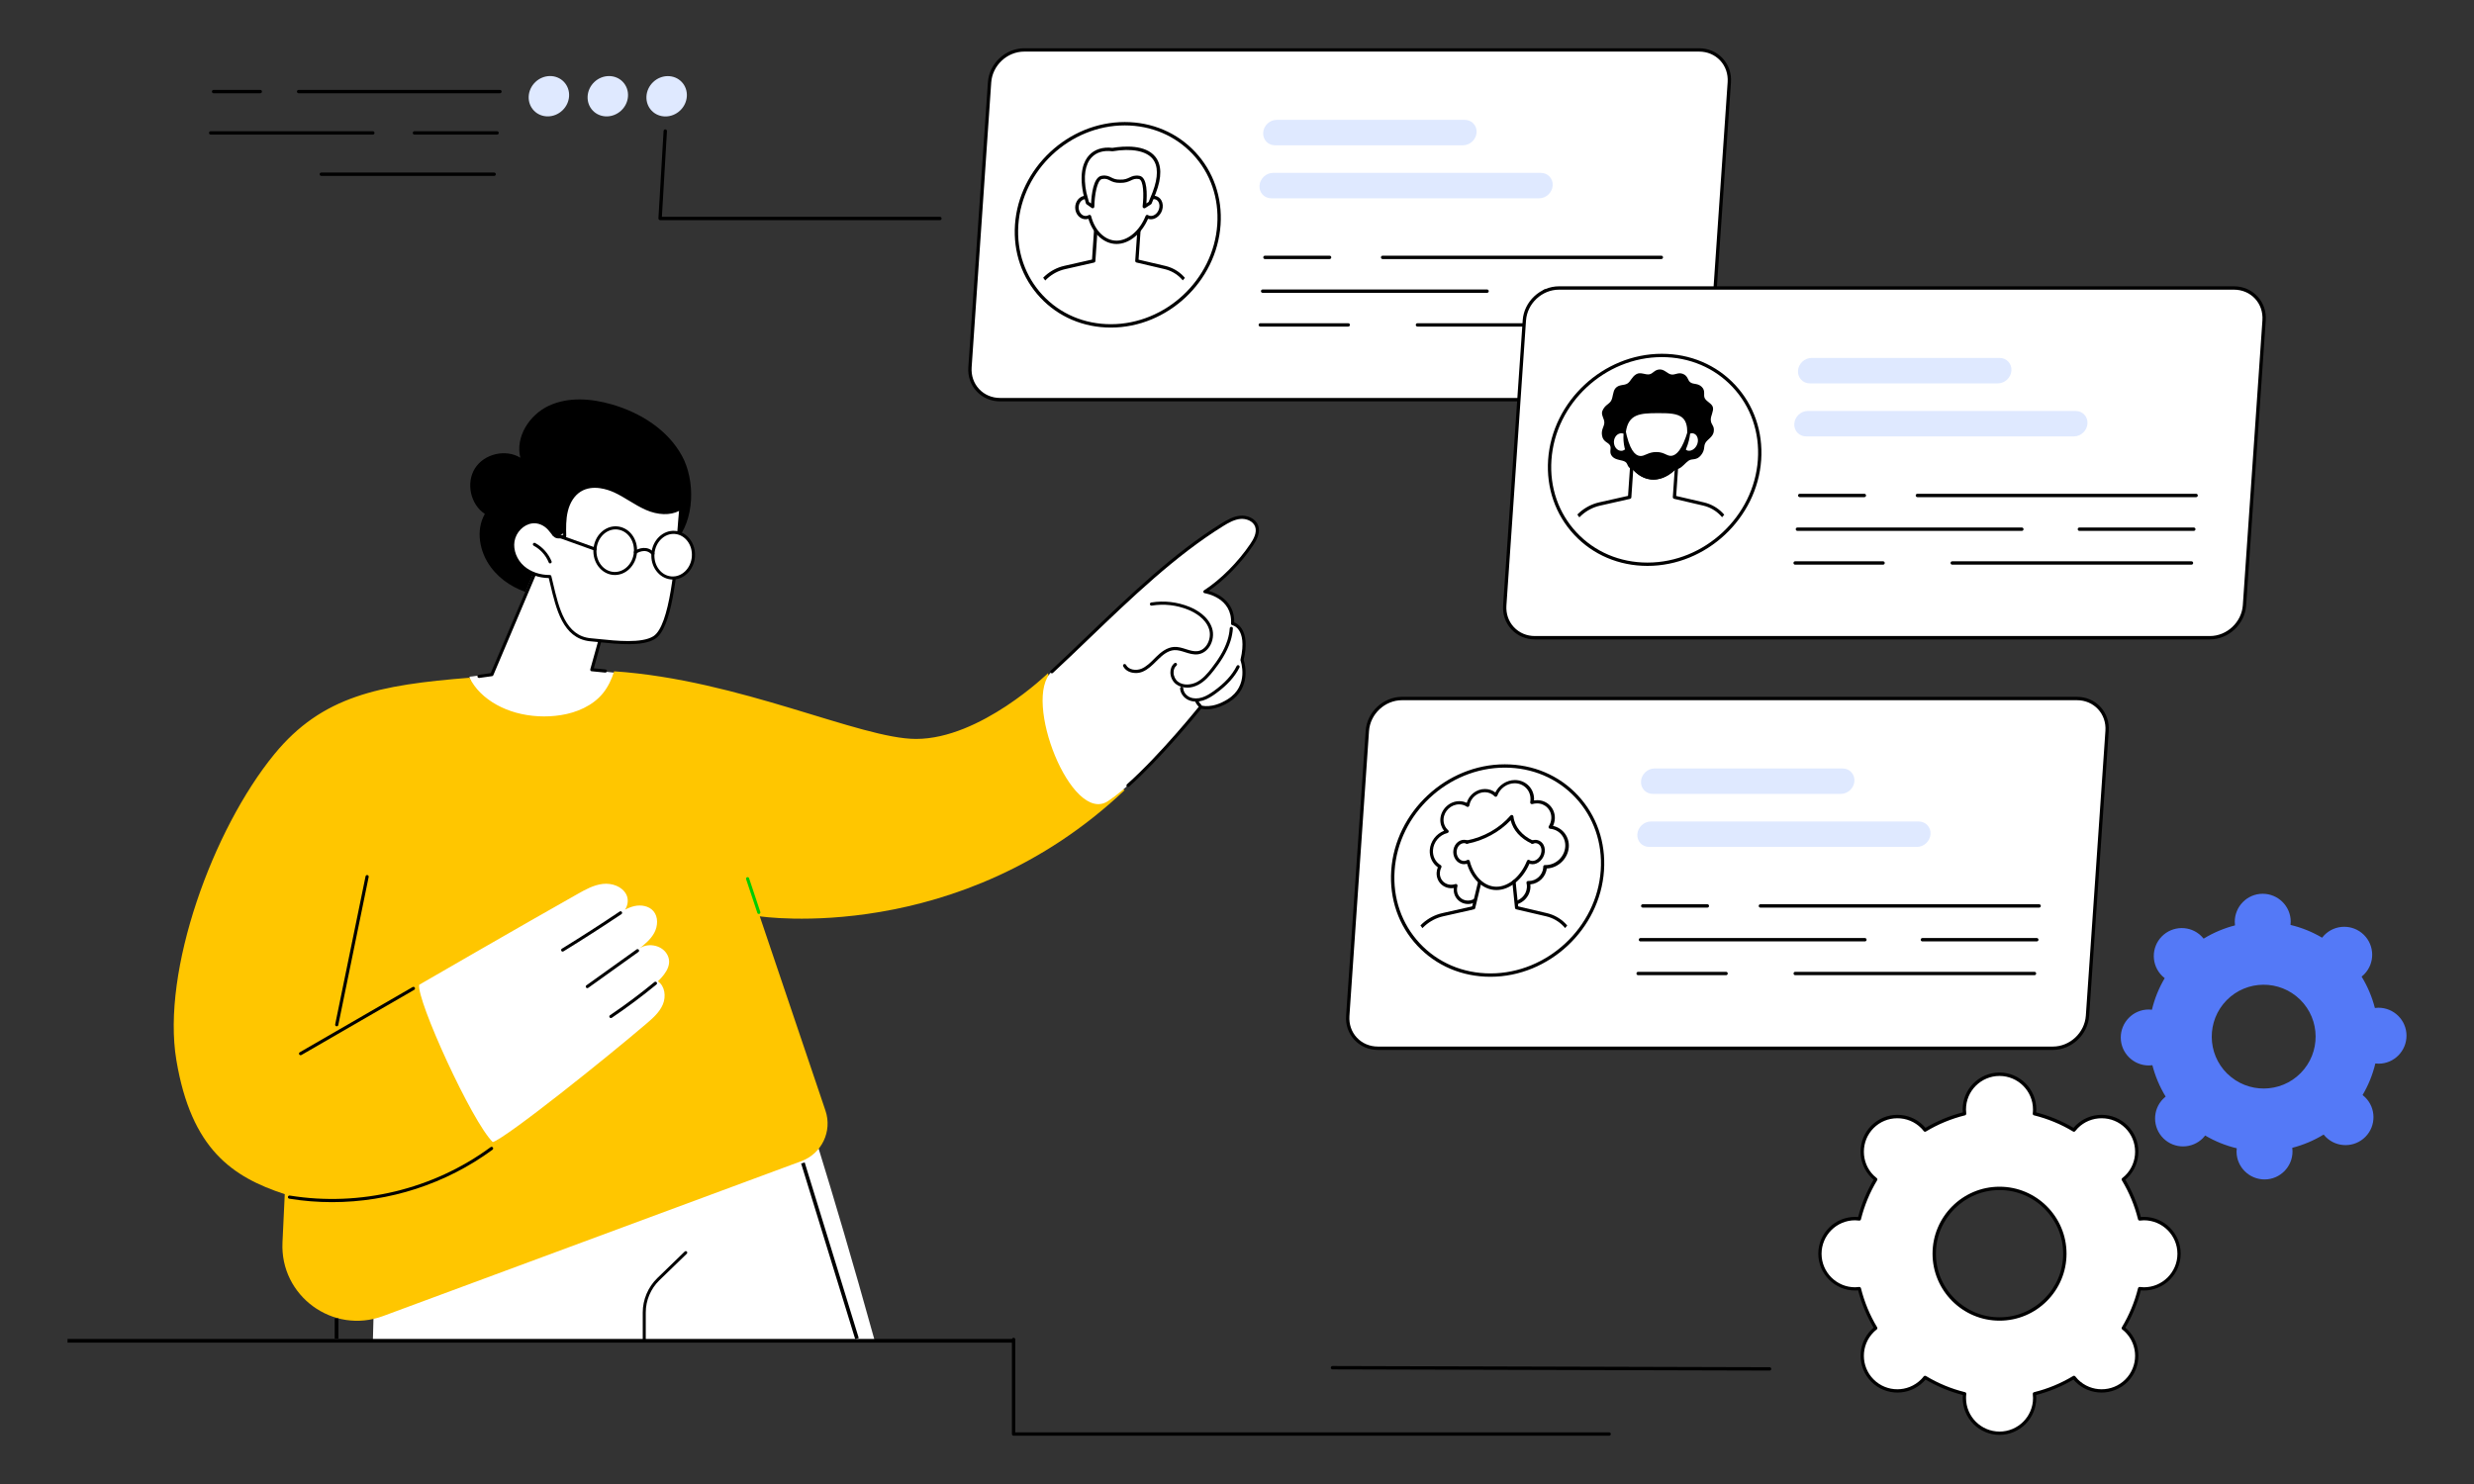<?xml version="1.0" encoding="UTF-8"?> <svg xmlns="http://www.w3.org/2000/svg" xmlns:xlink="http://www.w3.org/1999/xlink" id="Layer_1" data-name="Layer 1" viewBox="0 0 500 300"><rect x="0" y="0" width="500" height="300" fill="#333333" stroke="none"/><defs><style> .cls-1 { clip-path: url(#clippath); } .cls-2, .cls-3 { fill: none; } .cls-2, .cls-4, .cls-5, .cls-6, .cls-7, .cls-8, .cls-9 { stroke-width: 0px; } .cls-10 { clip-path: url(#clippath-1); } .cls-11 { clip-path: url(#clippath-2); } .cls-3 { stroke: #000; stroke-miterlimit: 10; stroke-width: .75px; } .cls-5 { fill: #5479f7; } .cls-6 { fill: #dfe9ff; } .cls-7 { fill: #fff; } .cls-8 { fill: #ffc600; } .cls-9 { fill: #00cd00; } </style><clipPath id="clippath"><ellipse id="SVGID" class="cls-2" cx="225.91" cy="45.45" rx="18.52" ry="17.29" transform="translate(31.87 169.73) rotate(-44.02)"></ellipse></clipPath><clipPath id="clippath-1"><ellipse id="SVGID-2" data-name="SVGID" class="cls-2" cx="334.41" cy="92.96" rx="19.17" ry="17.9" transform="translate(24.39 249.03) rotate(-42.26)"></ellipse></clipPath><clipPath id="clippath-2"><ellipse id="SVGID-3" data-name="SVGID" class="cls-2" cx="302.68" cy="175.98" rx="19.17" ry="17.9" transform="translate(-38.04 256.57) rotate(-43.48)"></ellipse></clipPath></defs><g><g><path class="cls-7" d="m118.82,271.03l-1.94-11.15,44.27-41.2s6.61,19.77,15.63,52.35h-57.96Z"></path><path class="cls-7" d="m148.25,271.03h-72.89c.18-7.09.3-11.15.3-11.15l85.49-41.2-3.42,27.74-9.48,24.61Z"></path><path class="cls-4" d="m130.21,271.34c-.17,0-.31-.14-.31-.31v-5.7c0-2.6,1.07-5.13,2.93-6.94l5.55-5.38c.12-.12.31-.11.43,0,.12.12.11.31,0,.43l-5.55,5.38c-1.75,1.7-2.75,4.06-2.75,6.5v5.7c0,.17-.14.31-.31.31Z"></path></g><g><path class="cls-4" d="m137.83,92.16c-2.88-5.28-8.38-8.72-14.15-10.4-4.17-1.21-8.79-1.57-12.73.25-3.94,1.82-6.84,6.3-5.79,10.52-2.97-1.82-7.31-.8-9.17,2.15-1.86,2.95-.91,7.31,2,9.21-1.9,3.31-1.08,7.68,1.19,10.74,4.02,5.45,11.73,7.1,18.34,5.64,6.57-1.45,14.37-5.73,18.95-10.74,3.99-4.37,4.06-12.43,1.36-17.38Z"></path><path class="cls-7" d="m124.1,135.98l-4.64-.51,4.65-15.98s.56-22.81-14.3-8.39l-10.56,25.15-4.37.55s1.77,10.04,14.24,10.01c10.59-.02,15.17-3.6,14.98-10.83Z"></path><path class="cls-4" d="m96.81,137.05c-.16,0-.29-.12-.32-.28-.02-.17.1-.34.27-.36l2.41-.33,9.88-23.31s.04-.07.07-.1c4.39-4.36,7.97-6.01,10.63-4.91,4.57,1.9,4.64,11.18,4.64,11.58,0,.03,0,.06-.01.09l-4.37,15.67,2.36.23c.18.02.3.17.29.35-.02.17-.17.3-.35.29l-2.74-.27c-.09,0-.18-.06-.23-.14-.05-.08-.07-.17-.04-.27l4.46-15.99c0-.68-.21-9.27-4.25-10.95-2.39-.99-5.72.6-9.89,4.73l-9.92,23.42c-.04.1-.14.18-.25.19l-2.59.36s-.03,0-.04,0Z"></path><g><path class="cls-8" d="m153.56,185.24s40.28,6.13,73.73-25.5c-7.98-4.57-12.89-12.76-15.5-23.64,0,0-13.63,13.28-26.65,13.28-11.3,0-35.72-11.98-61.02-13.67-.5,1.6-1.21,3.14-2.28,4.45-2.05,2.52-5.32,3.91-8.46,4.4-3.01.48-6.18.32-9.12-.5-2.65-.74-5.22-2.08-7.18-4.03-.9-.9-1.63-1.92-2.19-3.02-18.28,1.45-29.79,3.67-39.45,15.46-12.45,15.2-22.82,43.78-19.8,61.83,3.02,18.05,11.32,23.63,21.91,27.11l-.46,9.76c-.51,10.81,10.18,18.64,20.33,14.88l84.55-31.32c4.11-1.52,6.27-6.04,4.86-10.2l-13.28-39.29Z"></path><path class="cls-9" d="m153.36,184.77c-.13,0-.26-.08-.3-.22l-2.27-6.81c-.06-.17.03-.35.2-.4.17-.06.35.03.4.2l2.27,6.81c.06.17-.03.35-.2.4-.03.01-.07.02-.1.02Z"></path></g><g><path class="cls-7" d="m212.57,135.79c11.21-10.24,21.52-21.71,34.43-29.71,1.14-.7,2.34-1.4,3.68-1.51,1.33-.11,2.82.53,3.28,1.78.46,1.27-.26,2.65-1.02,3.77-2.39,3.52-5.87,7.16-9.45,9.47,0,0,5.91.91,5.61,6.47,0,0,3.49.62,1.91,7.35,0,0,1.98,5.27-2.74,8.21-3.39,2.12-5.62,1.28-5.62,1.28,0,0-11.34,14.19-18.72,19.05-7.39,4.86-17.4-20.66-11.36-26.17Z"></path><path class="cls-4" d="m227.98,159.1c-.09,0-.18-.04-.24-.11-.12-.13-.11-.33.03-.45,6.78-6.02,14.56-15.73,14.64-15.83.09-.11.23-.15.36-.1.02,0,2.15.75,5.34-1.25,4.44-2.78,2.62-7.78,2.61-7.83-.02-.06-.03-.12-.01-.18.78-3.33.27-5.05-.29-5.91-.6-.91-1.35-1.05-1.36-1.05-.16-.03-.27-.17-.26-.33.28-5.22-5.11-6.1-5.34-6.14-.13-.02-.24-.12-.26-.25s.03-.26.14-.33c3.34-2.16,6.83-5.66,9.35-9.38.63-.92,1.41-2.29.98-3.49-.41-1.15-1.83-1.67-2.95-1.57-1.25.11-2.39.75-3.53,1.46-9.58,5.94-18.54,14.53-27.2,22.85-2.48,2.38-4.83,4.64-7.19,6.82-.13.12-.33.11-.45-.02-.12-.13-.11-.33.02-.45,2.35-2.18,4.7-4.43,7.18-6.82,8.68-8.34,17.67-16.96,27.3-22.93,1.17-.72,2.42-1.44,3.82-1.56,1.39-.12,3.08.53,3.6,1.99.53,1.47-.35,3.02-1.05,4.06-2.41,3.56-5.71,6.93-8.93,9.15,1.6.46,5.25,2.01,5.15,6.38.36.13.99.46,1.51,1.25.91,1.39,1.05,3.51.4,6.32.24.75,1.62,5.67-2.9,8.5-2.91,1.82-5,1.54-5.68,1.37-1.06,1.32-8.25,10.12-14.58,15.74-.06.05-.14.08-.21.08Z"></path><path class="cls-4" d="m239.91,139.01c-.82,0-1.6-.23-2.21-.69-.69-.51-1.13-1.4-1.16-2.31-.02-.79.26-1.48.81-1.94.13-.11.34-.1.45.04.11.13.1.34-.04.45-.39.33-.6.84-.58,1.44.02.72.37,1.42.9,1.82,1.1.83,2.69.63,3.77.08,1.22-.63,2.18-1.74,3.03-2.85,1.12-1.45,2.5-3.41,3.2-5.66.25-.79.4-1.58.45-2.37.01-.18.16-.31.34-.3.18.01.31.16.3.34-.06.84-.22,1.69-.48,2.52-.74,2.35-2.15,4.37-3.31,5.86-.9,1.16-1.91,2.34-3.25,3.02-.72.37-1.5.56-2.23.56Z"></path><path class="cls-4" d="m229.52,136.05c-1.02,0-2.04-.42-2.52-1.35-.08-.16-.02-.35.14-.43.16-.08.35-.02.43.14.52,1.02,2.03,1.22,3.11.78.99-.41,1.8-1.22,2.58-2,.14-.14.27-.27.41-.41.9-.88,2.13-1.91,3.61-2,.84-.05,1.64.2,2.41.45.81.26,1.58.5,2.35.4.75-.1,1.42-.56,1.88-1.29.59-.93.76-2.14.44-3.14-.7-2.21-2.95-3.42-4.23-3.94-2.33-.95-4.88-1.24-7.36-.83-.17.03-.34-.09-.37-.26s.09-.34.26-.37c2.6-.42,5.27-.12,7.71.87,1.38.56,3.82,1.88,4.6,4.34.37,1.18.18,2.59-.51,3.68-.57.89-1.4,1.45-2.33,1.58-.91.12-1.79-.15-2.63-.42-.75-.24-1.46-.46-2.18-.42-1.28.08-2.38,1.01-3.2,1.82-.14.13-.27.27-.41.4-.83.83-1.68,1.68-2.79,2.14-.43.18-.91.27-1.4.27Z"></path><path class="cls-4" d="m241.7,141.83c-.52,0-1.01-.1-1.45-.29-1.01-.43-1.71-1.39-1.75-2.39,0-.18.13-.32.31-.33.18-.01.32.13.33.31.03.76.58,1.49,1.36,1.83.71.3,1.59.31,2.48.02.87-.28,1.66-.81,2.33-1.28,2.21-1.59,3.72-3.25,4.62-5.06.08-.16.27-.22.43-.14.16.08.22.27.14.43-.95,1.91-2.53,3.64-4.82,5.29-.7.51-1.55,1.06-2.5,1.37-.5.16-1,.24-1.48.24Z"></path><path class="cls-4" d="m242.51,142.97c-.08,0-.16-.03-.23-.09-.31-.31-.57-.69-.75-1.1-.07-.16,0-.35.17-.42.16-.07.35,0,.42.17.15.33.36.65.62.9.12.12.12.33,0,.45-.06.06-.14.09-.23.09Z"></path></g><g><g><path class="cls-7" d="m132.97,198.37c1.83-1.76,2.95-3.68,1.78-5.56-1.17-1.88-4.11-2.32-5.78-.86,1.23-.97,2.5-1.98,3.25-3.36.75-1.38.85-3.24-.18-4.42-.91-1.04-2.47-1.3-3.82-1-.67.15-1.29.41-1.9.73.59-.88.75-2.12.25-3.08-.85-1.64-2.91-2.34-4.75-2.13-1.83.21-3.5,1.13-5.1,2.04-10.75,6.05-32,18.35-32,18.35-.56,3.06,10.64,27.69,14.87,31.8,2.74-.82,23.28-17.28,31.07-23.96,1.31-1.12,2.65-2.3,3.31-3.89.66-1.59.42-3.69-1.01-4.65Z"></path><path class="cls-4" d="m113.72,192.38c-.11,0-.21-.05-.27-.15-.09-.15-.05-.35.1-.44,3.93-2.42,7.87-4.95,11.69-7.52.15-.1.34-.06.44.09.1.15.06.34-.09.44-3.83,2.57-7.78,5.1-11.72,7.53-.05.03-.11.05-.17.05Z"></path><path class="cls-4" d="m118.7,199.76c-.1,0-.2-.05-.26-.13-.1-.14-.07-.34.07-.44l10.15-7.26c.14-.1.34-.07.44.07.1.14.07.34-.07.44l-10.15,7.26c-.06.04-.12.06-.19.06Z"></path><path class="cls-4" d="m123.46,205.81c-.1,0-.2-.05-.26-.14-.1-.15-.06-.34.09-.44,3.08-2.08,6.1-4.34,8.97-6.7.14-.11.34-.09.45.04.11.14.09.34-.04.45-2.89,2.37-5.92,4.64-9.02,6.73-.05.04-.12.05-.18.05Z"></path></g><path class="cls-4" d="m67.1,243.02c-2.89,0-5.78-.23-8.65-.7-.17-.03-.29-.19-.26-.37.03-.17.19-.29.37-.26,14.21,2.31,29-1.26,40.6-9.79.14-.1.34-.07.45.07.1.14.07.34-.07.45-9.39,6.91-20.85,10.6-32.42,10.6Z"></path><path class="cls-4" d="m60.75,213.32c-.11,0-.22-.06-.28-.16-.09-.15-.04-.35.12-.44l22.8-13.18c.15-.09.35-.04.44.12.09.15.04.35-.12.44l-22.8,13.18c-.05.03-.11.04-.16.04Z"></path><path class="cls-4" d="m68.05,207.47s-.04,0-.06,0c-.17-.04-.28-.2-.25-.38l6.14-29.94c.04-.17.2-.28.38-.25.17.04.28.2.25.38l-6.14,29.94c-.03.15-.16.25-.31.25Z"></path></g><g><path class="cls-7" d="m130.64,102.78c-2.23-.98-4.19-2.51-6.4-3.53-2.22-1.01-4.94-1.44-7.02-.15-1.46.9-2.36,2.52-2.76,4.18-.4,1.67-.37,3.4-.33,5.12-2.17.41-1.84-.05-3.12-1.48-.88-.98-2.15-1.58-3.49-1.42-1.94.25-3.54,1.97-3.84,3.91-.31,1.94.56,3.96,2.03,5.25,1.47,1.29,3.47,1.9,5.43,1.88,1.33,5.44,2.41,12.29,8.28,12.79,3.37.28,9.9,1.34,12.78-.45,4.36-2.72,4.87-22.27,5.43-26.19-2.01,1.39-4.76,1.06-7,.09Z"></path><path class="cls-4" d="m111.19,118.04c-.09-.4-.19-.79-.28-1.18-2.09-.04-3.99-.73-5.39-1.96-1.61-1.41-2.45-3.59-2.14-5.54.34-2.12,2.11-3.91,4.11-4.17,1.35-.17,2.75.4,3.76,1.52.28.31.49.59.66.8.54.7.65.84,1.91.62-.04-1.63-.05-3.3.34-4.93.47-1.96,1.5-3.51,2.9-4.37,1.89-1.17,4.56-1.12,7.31.14,1.09.5,2.12,1.12,3.12,1.73,1.05.64,2.14,1.3,3.28,1.79,2.54,1.11,5.04,1.09,6.7-.06.1-.07.23-.07.34,0,.11.07.16.19.14.31-.11.77-.22,2.15-.35,3.9-.77,9.8-1.86,20.43-5.22,22.52-2.53,1.57-7.56,1.05-11.24.66-.63-.07-1.22-.13-1.73-.17-.11,0-.21-.02-.31-.03-5.34-.66-6.7-6.46-7.91-11.58Zm19.33-14.97c-1.17-.51-2.28-1.18-3.35-1.83-.98-.6-2-1.21-3.06-1.7-1.21-.55-4.29-1.68-6.73-.17-1.26.78-2.19,2.19-2.62,3.99-.4,1.64-.36,3.36-.32,5.03,0,.15-.1.28-.25.31-1.81.34-2.09.1-2.78-.81-.17-.22-.36-.47-.63-.77-.87-.97-2.07-1.46-3.22-1.31-1.74.22-3.28,1.79-3.58,3.65-.28,1.74.48,3.7,1.93,4.97,1.32,1.16,3.22,1.82,5.22,1.81.14,0,.27.1.3.24.11.46.23.94.34,1.42,1.18,5.02,2.52,10.7,7.67,11.13.52.04,1.11.11,1.74.17,3.38.35,8.5.89,10.85-.57,3.37-2.1,4.38-15.07,4.93-22.04.11-1.35.19-2.49.28-3.3-1.8.93-4.27.86-6.74-.22Z"></path></g><path class="cls-4" d="m111.15,113.89c.05,0,.1,0,.15-.02.16-.06.24-.24.17-.4-.63-1.56-1.84-2.91-3.32-3.7-.15-.08-.34-.02-.42.13-.08.15-.02.34.13.42,1.36.72,2.47,1.96,3.04,3.39.04.11.14.18.25.19Z"></path><g><path class="cls-4" d="m120.95,114.54c-.75-.99-1.11-2.25-1.01-3.56.21-2.71,2.35-4.76,4.78-4.57,1.18.1,2.25.69,3.01,1.69.75.99,1.11,2.25,1.01,3.56-.21,2.71-2.35,4.76-4.78,4.57-.06,0-.12-.01-.19-.02-1.11-.14-2.1-.73-2.82-1.68Zm3.72-7.51c-2.08-.16-3.93,1.63-4.11,4-.09,1.15.22,2.27.88,3.14.65.86,1.56,1.37,2.56,1.45,2.08.16,3.93-1.63,4.11-4,.09-1.15-.22-2.27-.88-3.14-.62-.81-1.47-1.32-2.41-1.43-.05,0-.1-.01-.16-.02Z"></path><g><ellipse class="cls-7" cx="136.05" cy="112.23" rx="4.62" ry="4.1" transform="translate(13.59 239.14) rotate(-85.54)"></ellipse><path class="cls-4" d="m132.66,115.45c-.75-.99-1.11-2.25-1.01-3.56.21-2.71,2.35-4.76,4.78-4.57,1.18.09,2.25.69,3.01,1.69.75.99,1.11,2.25,1.01,3.56-.21,2.71-2.35,4.76-4.78,4.57-.06,0-.12-.01-.19-.02-1.11-.14-2.1-.73-2.82-1.68Zm3.72-7.51c-2.08-.16-3.93,1.63-4.11,4-.09,1.15.22,2.27.88,3.14.65.86,1.56,1.37,2.56,1.45,2.08.16,3.93-1.63,4.11-4,.09-1.15-.22-2.27-.88-3.14-.62-.81-1.47-1.32-2.41-1.43-.05,0-.1-.01-.16-.02Zm3.75,4.61h0s0,0,0,0Z"></path></g><path class="cls-4" d="m128.39,111.95c.07,0,.15,0,.21-.05.08-.05,1.87-1.24,3.11.22.11.13.31.15.44.03.13-.11.15-.31.03-.44-1.29-1.51-3.14-.88-3.94-.33-.14.1-.18.29-.08.43.05.08.13.12.22.13Z"></path><path class="cls-4" d="m120.22,111.31c.14.02.28-.06.33-.2.06-.16-.03-.34-.19-.4l-8.37-3c-.16-.06-.34.03-.4.19-.06.16.03.34.19.4l8.37,3s.04.01.07.02Z"></path></g><line class="cls-3" x1="162.27" y1="235.1" x2="173.2" y2="270.61"></line><line class="cls-3" x1="68.02" y1="266.52" x2="68.02" y2="270.61"></line></g></g><g><g id="Human_resources" data-name="Human resources"><g><g><g><path class="cls-7" d="m338.54,80.8h-136.41c-3.62,0-6.34-2.93-6.1-6.55l3.96-57.61c.25-3.62,3.38-6.55,7-6.55h136.41c3.62,0,6.34,2.93,6.1,6.55l-3.96,57.61c-.25,3.62-3.38,6.55-7,6.55Z"></path><path class="cls-4" d="m338.54,81.14h-136.41c-1.84,0-3.52-.72-4.74-2.02-1.22-1.31-1.82-3.04-1.69-4.89l3.96-57.61c.26-3.78,3.55-6.86,7.33-6.86h136.41c1.84,0,3.52.72,4.74,2.02,1.22,1.31,1.82,3.04,1.69,4.89l-3.96,57.61c-.26,3.78-3.55,6.86-7.33,6.86ZM206.99,10.43c-3.44,0-6.42,2.8-6.66,6.23l-3.96,57.61c-.11,1.66.42,3.21,1.51,4.38,1.09,1.16,2.59,1.8,4.25,1.8h136.41c3.44,0,6.42-2.8,6.66-6.23l3.96-57.61c.11-1.66-.42-3.21-1.51-4.38-1.09-1.16-2.59-1.8-4.25-1.8h-136.41Z"></path></g><g><g><ellipse class="cls-7" cx="225.91" cy="45.45" rx="21.15" ry="19.74" transform="translate(31.87 169.74) rotate(-44.02)"></ellipse><path class="cls-4" d="m224.5,66.22c-5.54,0-10.61-2.16-14.27-6.08-3.67-3.93-5.48-9.16-5.1-14.72.79-11.44,10.73-20.75,22.18-20.75,5.54,0,10.61,2.16,14.27,6.08,3.67,3.93,5.48,9.16,5.1,14.72-.79,11.44-10.73,20.75-22.18,20.75Zm-19.03-20.77l.34.02c-.37,5.37,1.38,10.42,4.92,14.21,3.53,3.78,8.42,5.86,13.78,5.86,11.09,0,20.74-9.03,21.5-20.12.37-5.37-1.38-10.42-4.92-14.21-3.53-3.78-8.42-5.86-13.78-5.86-11.09,0-20.74,9.03-21.5,20.12l-.34-.02Z"></path></g><g class="cls-1"><g><path class="cls-7" d="m209.15,59.44c.96-2.68,3.27-4.74,6.04-5.36l5.85-1.33.5-7.27h8.73l-.5,7.27,5.67,1.33c2.68.63,4.71,2.68,5.3,5.36l1.4,11.61h-35.98l2.99-11.61Z"></path><path class="cls-4" d="m242.13,71.38h-35.98c-.1,0-.2-.05-.27-.13-.06-.08-.09-.19-.06-.29l3-11.61s0-.02,0-.03c1-2.79,3.4-4.93,6.28-5.58l5.6-1.27.48-7.02c.01-.18.16-.31.34-.31h8.73c.09,0,.18.04.25.11.06.07.1.16.09.25l-.48,6.99,5.39,1.26c2.8.66,4.93,2.81,5.55,5.62l1.4,11.64c.01.1-.02.19-.08.26-.06.07-.16.11-.25.11Zm-35.54-.67h35.16l-1.35-11.23c-.56-2.52-2.49-4.48-5.04-5.08l-5.67-1.33c-.16-.04-.27-.19-.26-.35l.48-6.91h-8.05l-.48,6.96c-.01.15-.12.27-.26.31l-5.85,1.33c-2.65.6-4.86,2.57-5.79,5.13l-2.88,11.17Z"></path></g><g><path class="cls-7" d="m219.04,39.95c.32-.08.64-.05.92.07.53-4,3.44-6.71,6.77-6.71s5.87,2.71,5.85,6.71c.3-.11.62-.14.93-.07.92.23,1.38,1.31,1.03,2.42-.35,1.1-1.38,1.81-2.3,1.58-.15-.04-.28-.1-.41-.18-1.17,2.95-3.57,5.22-6.19,5.22s-4.71-2.26-5.47-5.22c-.13.08-.28.14-.43.18-.95.23-1.88-.47-2.08-1.58-.2-1.1.41-2.18,1.36-2.42Z"></path><path class="cls-4" d="m225.66,49.32c-2.52,0-4.77-2.03-5.69-5.09-.04.01-.09.03-.13.04-.51.12-1.04.03-1.49-.26-.52-.34-.89-.92-1.01-1.58-.23-1.27.5-2.53,1.61-2.8.24-.06.49-.07.73-.03.66-3.86,3.58-6.63,7.05-6.63,1.61,0,3.1.61,4.21,1.73,1.2,1.21,1.89,2.94,1.97,4.89.23-.03.47-.02.69.04.47.12.87.43,1.12.88.31.56.37,1.28.15,1.97-.4,1.27-1.61,2.07-2.7,1.8-.05-.01-.1-.03-.15-.05-1.33,3.06-3.85,5.09-6.36,5.09Zm-5.47-5.89s.09,0,.13.03c.1.04.17.12.2.23.76,2.97,2.83,4.96,5.14,4.96s4.69-2.01,5.87-5c.04-.09.11-.17.21-.2.1-.03.2-.02.29.04.1.06.2.11.31.13.75.19,1.6-.42,1.89-1.35.16-.51.13-1.03-.09-1.43-.16-.29-.4-.48-.7-.55-.23-.06-.48-.04-.73.05-.1.04-.22.02-.31-.04-.09-.06-.14-.17-.14-.28.01-1.96-.62-3.68-1.78-4.85-.99-1-2.28-1.53-3.73-1.53-3.24,0-5.95,2.7-6.44,6.42-.01.1-.07.19-.16.25-.09.05-.2.06-.29.02-.24-.09-.48-.11-.72-.05h0c-.78.19-1.28,1.1-1.11,2.03.09.48.35.9.71,1.14.29.19.63.25.96.17.11-.03.23-.08.34-.14.05-.03.11-.05.17-.05Zm-1.15-3.48h0,0Z"></path></g><g><path class="cls-7" d="m224.81,30.23c5.47-.91,11.68.22,8.44,8.74l-.83,2.04-1.16.75s.7-5.62-1.04-5.91c-1.65-.28-1.83.83-3.82.78-2,.05-2.03-1.05-3.71-.78-1.78.29-1.86,5.91-1.86,5.91l-1.05-.75-.55-2.04c-1.3-6.62,1.69-9.23,5.59-8.74Z"></path><path class="cls-4" d="m231.26,42.11c-.06,0-.12-.02-.18-.05-.11-.07-.17-.2-.16-.33.27-2.2.22-5.37-.76-5.54-.73-.12-1.12.06-1.6.29-.52.24-1.11.51-2.17.49-1.05.02-1.61-.25-2.1-.5-.45-.23-.81-.41-1.55-.28-1.03.17-1.54,3.37-1.57,5.58,0,.13-.07.24-.18.3-.11.06-.25.05-.35-.03l-1.05-.75c-.06-.05-.11-.11-.13-.19l-.55-2.04c-.86-4.37.19-6.6,1.22-7.7,1.1-1.18,2.76-1.7,4.69-1.47,2.4-.39,6.66-.67,8.65,1.77,1.33,1.63,1.37,4.13.11,7.43l-.83,2.05c-.03.06-.07.12-.13.16l-1.16.75c-.06.04-.12.05-.18.05Zm-11.19-1.29l.44.31c.08-1.66.44-5.33,2.12-5.6.96-.16,1.47.1,1.97.35.44.22.9.45,1.8.43.92.03,1.41-.21,1.88-.43.52-.25,1.06-.5,2-.34,1.66.28,1.54,3.88,1.4,5.58l.47-.31.79-1.95c1.16-3.06,1.16-5.33,0-6.76-1.31-1.6-4.25-2.16-8.07-1.52-.03,0-.07,0-.1,0-1.75-.22-3.19.21-4.16,1.25-1.32,1.42-1.69,3.87-1.05,7.09l.51,1.9Z"></path></g></g></g><path class="cls-6" d="m295.68,29.37h-38c-1.42,0-2.49-1.15-2.39-2.57.1-1.42,1.33-2.57,2.74-2.57h38c1.42,0,2.49,1.15,2.39,2.57-.1,1.42-1.33,2.57-2.74,2.57Z"></path><path class="cls-6" d="m311.06,40.09h-54.12c-1.42,0-2.49-1.15-2.39-2.57.1-1.42,1.33-2.57,2.74-2.57h54.12c1.42,0,2.49,1.15,2.39,2.57-.1,1.42-1.33,2.57-2.74,2.57Z"></path><g><path class="cls-4" d="m268.71,52.37h-13.06c-.19,0-.34-.15-.34-.34s.15-.34.34-.34h13.06c.19,0,.34.15.34.34s-.15.34-.34.34Z"></path><path class="cls-4" d="m335.76,52.37h-56.33c-.19,0-.34-.15-.34-.34s.15-.34.34-.34h56.33c.19,0,.34.15.34.34s-.15.34-.34.34Z"></path><path class="cls-4" d="m300.54,59.2h-45.36c-.19,0-.34-.15-.34-.34s.15-.34.34-.34h45.36c.19,0,.34.15.34.34s-.15.34-.34.34Z"></path><path class="cls-4" d="m335.29,59.2h-23.12c-.19,0-.34-.15-.34-.34s.15-.34.34-.34h23.12c.19,0,.34.15.34.34s-.15.34-.34.34Z"></path><path class="cls-4" d="m272.48,66.02h-17.77c-.19,0-.34-.15-.34-.34s.15-.34.34-.34h17.77c.19,0,.34.15.34.34s-.15.34-.34.34Z"></path><path class="cls-4" d="m334.82,66.02h-48.35c-.19,0-.34-.15-.34-.34s.15-.34.34-.34h48.35c.19,0,.34.15.34.34s-.15.34-.34.34Z"></path></g></g><g><g><path class="cls-7" d="m446.62,128.93h-136.41c-3.62,0-6.34-2.93-6.1-6.55l3.96-57.61c.25-3.62,3.38-6.55,7-6.55h136.41c3.62,0,6.34,2.93,6.1,6.55l-3.96,57.61c-.25,3.62-3.38,6.55-7,6.55Z"></path><path class="cls-4" d="m446.62,129.26h-136.41c-1.84,0-3.52-.72-4.74-2.02-1.22-1.31-1.82-3.04-1.69-4.89l3.96-57.61c.26-3.78,3.55-6.86,7.33-6.86h136.41c1.84,0,3.52.72,4.74,2.02,1.22,1.31,1.82,3.04,1.69,4.89l-3.96,57.61c-.26,3.78-3.55,6.86-7.33,6.86Zm-131.55-70.7c-3.44,0-6.42,2.8-6.66,6.23l-3.96,57.61c-.11,1.66.42,3.21,1.51,4.38,1.09,1.16,2.59,1.8,4.25,1.8h136.41c3.44,0,6.42-2.8,6.66-6.23l3.96-57.61c.11-1.66-.42-3.21-1.51-4.38-1.09-1.16-2.59-1.8-4.25-1.8h-136.41Z"></path></g><path class="cls-6" d="m403.77,77.5h-38c-1.42,0-2.49-1.15-2.39-2.57.1-1.42,1.33-2.57,2.74-2.57h38c1.42,0,2.49,1.15,2.39,2.57-.1,1.42-1.33,2.57-2.74,2.57Z"></path><path class="cls-6" d="m419.14,88.22h-54.12c-1.42,0-2.49-1.15-2.39-2.57.1-1.42,1.33-2.57,2.74-2.57h54.12c1.42,0,2.49,1.15,2.39,2.57-.1,1.42-1.33,2.57-2.74,2.57Z"></path><g><path class="cls-4" d="m376.79,100.5h-13.06c-.19,0-.34-.15-.34-.34s.15-.34.34-.34h13.06c.19,0,.34.15.34.34s-.15.34-.34.34Z"></path><path class="cls-4" d="m443.84,100.5h-56.33c-.19,0-.34-.15-.34-.34s.15-.34.34-.34h56.33c.19,0,.34.15.34.34s-.15.34-.34.34Z"></path><path class="cls-4" d="m408.62,107.32h-45.36c-.19,0-.34-.15-.34-.34s.15-.34.34-.34h45.36c.19,0,.34.15.34.34s-.15.34-.34.34Z"></path><path class="cls-4" d="m443.37,107.32h-23.12c-.19,0-.34-.15-.34-.34s.15-.34.34-.34h23.12c.19,0,.34.15.34.34s-.15.34-.34.34Z"></path><path class="cls-4" d="m380.57,114.15h-17.77c-.19,0-.34-.15-.34-.34s.15-.34.34-.34h17.77c.19,0,.34.15.34.34s-.15.34-.34.34Z"></path><path class="cls-4" d="m442.9,114.15h-48.35c-.19,0-.34-.15-.34-.34s.15-.34.34-.34h48.35c.19,0,.34.15.34.34s-.15.34-.34.34Z"></path></g><g><g><ellipse class="cls-7" cx="334.41" cy="92.96" rx="21.89" ry="20.44" transform="translate(24.39 249.03) rotate(-42.26)"></ellipse><path class="cls-4" d="m332.96,114.4c-5.76,0-11.03-2.24-14.82-6.3-3.78-4.05-5.65-9.44-5.26-15.16.81-11.81,11.12-21.42,22.98-21.42,5.76,0,11.03,2.24,14.82,6.3,3.78,4.05,5.65,9.44,5.26,15.16-.81,11.81-11.12,21.42-22.98,21.42Zm2.9-42.21c-11.51,0-21.52,9.33-22.31,20.79-.38,5.54,1.42,10.74,5.08,14.66,3.67,3.93,8.75,6.09,14.33,6.09,11.51,0,21.52-9.33,22.31-20.79.38-5.54-1.42-10.74-5.08-14.66-3.67-3.93-8.75-6.09-14.33-6.09Z"></path></g><g class="cls-10"><path class="cls-4" d="m346.36,87.23c-.17,1.13-1.26,1.56-1.69,2.3-.43.74,0,1.4-.92,2.52-.9,1.1-1.76.59-2.47,1.07-.69.46-1.24,1.31-2.02,1.63-.75.31-1.62.05-2.42.21-.77.15-1.58.75-2.38.75-.77,0-1.44-.76-2.22-.91-.78-.15-1.43.5-2.13.23-1.4-.54-1-1.23-1.61-1.65-.64-.44-1.91-.31-2.62-1.06-.82-.86-.12-1.6-.49-2.27-.38-.69-1.37-.66-1.61-1.98-.23-1.24.45-1.81.46-2.64.01-.81-.73-1.58-.39-2.38.53-1.23,1.32-1.29,1.75-2.02.43-.74.32-1.84.86-2.51.72-.88,1.75-.53,2.46-1,.69-.46.85-1.33,1.79-1.88.85-.5,1.84.19,2.64.03.77-.15,1.06-1,2.16-.98.93.02,1.47.86,2.24,1.01.78.15,1.4-.49,2.36-.12,1.08.42.93,1.31,1.54,1.73.64.44,1.47.13,2.26.88.86.82.27,1.67.64,2.34.38.69,1.43,1.04,1.63,1.8.2.78-.47,1.74-.43,2.56.05,1.06.79,1.14.6,2.36Z"></path><path class="cls-4" d="m351.25,119.74h-37.32c-.1,0-.2-.05-.27-.13-.06-.08-.09-.19-.06-.29l3.1-11.99c1.04-2.91,3.53-5.11,6.51-5.78l5.82-1.31.5-7.26c.01-.18.16-.31.34-.31h9.05c.09,0,.18.04.25.11.06.07.1.16.09.25l-.5,7.23,5.6,1.3c2.9.68,5.11,2.9,5.75,5.8,0,.01,0,.02,0,.03l1.45,11.99c.01.1-.02.19-.08.26-.06.07-.16.11-.25.11Zm-36.88-.67h36.5l-1.41-11.59c-.59-2.63-2.6-4.65-5.24-5.27l-5.88-1.37c-.16-.04-.27-.19-.26-.35l.49-7.15h-8.38l-.49,7.2c-.01.15-.12.27-.26.31l-6.07,1.37c-2.76.62-5.06,2.66-6.02,5.32l-2.98,11.54Z"></path><g><path class="cls-7" d="m342.31,87.28c-.32-.08-.65-.05-.97.07.02-4.13-2.8-4.18-6.26-4.18s-6.29.05-6.83,4.18c-.3-.12-.63-.15-.96-.07-.99.24-1.62,1.36-1.41,2.5.21,1.14,1.17,1.87,2.16,1.63.16-.04.31-.1.45-.18.79,3.05,2.96,5.39,5.68,5.39s5.21-2.34,6.42-5.39c.13.08.27.14.42.18.95.24,2.02-.49,2.38-1.63.36-1.14-.12-2.26-1.07-2.5Z"></path><path class="cls-4" d="m334.16,96.95c-2.61,0-4.94-2.1-5.9-5.26-.05.02-.1.03-.15.04-.53.13-1.07.03-1.53-.27-.54-.35-.91-.94-1.04-1.63-.24-1.31.51-2.6,1.67-2.88.25-.06.51-.07.76-.03.72-4.09,3.83-4.09,7.11-4.09,2.22,0,4.31,0,5.54,1.24.65.65.99,1.59,1.05,2.85.25-.03.49-.02.72.04.49.12.9.45,1.16.91.32.58.37,1.31.15,2.02-.42,1.3-1.66,2.13-2.79,1.85-.06-.01-.11-.03-.16-.05-1.37,3.16-3.98,5.26-6.59,5.26Zm-5.68-6.06s.09,0,.13.03c.1.04.17.12.2.23.79,3.07,2.94,5.13,5.35,5.13s4.88-2.08,6.1-5.17c.04-.09.11-.17.21-.2.1-.03.2-.02.28.04.1.07.21.11.32.14.78.2,1.67-.43,1.98-1.4.17-.53.13-1.07-.1-1.49-.17-.3-.42-.5-.73-.58-.24-.06-.51-.04-.77.06-.1.04-.22.02-.31-.04-.09-.06-.14-.17-.14-.28,0-1.3-.27-2.21-.86-2.8-1.03-1.04-2.99-1.04-5.06-1.04-3.71,0-6.01.19-6.5,3.89-.01.1-.07.19-.16.25-.09.05-.2.06-.29.02-.25-.1-.5-.12-.76-.05-.81.2-1.34,1.14-1.16,2.11.09.5.36.93.74,1.18.31.2.66.26,1.01.18.12-.03.24-.08.36-.15.05-.03.11-.05.17-.05Z"></path></g><path class="cls-4" d="m334.16,96.95c-2.72,0-5.13-2.27-6-5.64-.05-.18.06-.36.24-.41.18-.05.36.06.41.24.79,3.07,2.94,5.13,5.35,5.13s4.88-2.08,6.1-5.17c.07-.17.26-.26.44-.19.17.07.26.26.19.44-1.33,3.35-4.03,5.6-6.73,5.6Z"></path><path class="cls-4" d="m328.19,87.02c.08-.15.16-.31.25-.46.83,4.43,2.01,5.49,2.96,5.61,1.01.13,1.65-.81,3.38-.79,1.68.01,2.14.92,3.13.75.9-.16,2.08-1.18,3.22-5.08.17-.1.34-.21.51-.31-.03,1.07-.25,3.4-1.83,5.76-.68,1.02-2.74,4.09-5.65,4.12-3.29.03-5.01-3.87-5.3-4.51-.94-2.1-.8-4.1-.66-5.08Z"></path></g></g></g><g><g><path class="cls-7" d="m414.89,211.92h-136.41c-3.62,0-6.34-2.93-6.1-6.55l3.96-57.61c.25-3.62,3.38-6.55,7-6.55h136.41c3.62,0,6.34,2.93,6.1,6.55l-3.96,57.61c-.25,3.62-3.38,6.55-7,6.55Z"></path><path class="cls-4" d="m414.89,212.25h-136.41c-1.84,0-3.52-.72-4.74-2.02-1.22-1.31-1.82-3.04-1.69-4.89l3.96-57.61c.26-3.78,3.55-6.86,7.33-6.86h136.41c1.84,0,3.52.72,4.74,2.02,1.22,1.31,1.82,3.04,1.69,4.89l-3.96,57.61c-.26,3.78-3.55,6.86-7.33,6.86Zm-131.55-70.7c-3.44,0-6.42,2.8-6.66,6.23l-3.96,57.61c-.11,1.66.42,3.21,1.51,4.38,1.09,1.16,2.59,1.8,4.25,1.8h136.41c3.44,0,6.42-2.8,6.66-6.23l3.96-57.61c.11-1.66-.42-3.21-1.51-4.38-1.09-1.16-2.59-1.8-4.25-1.8h-136.41Z"></path></g><path class="cls-6" d="m372.04,160.49h-38c-1.42,0-2.49-1.15-2.39-2.57.1-1.42,1.33-2.57,2.74-2.57h38c1.42,0,2.49,1.15,2.39,2.57-.1,1.42-1.33,2.57-2.74,2.57Z"></path><path class="cls-6" d="m387.42,171.21h-54.12c-1.42,0-2.49-1.15-2.39-2.57.1-1.42,1.33-2.57,2.74-2.57h54.12c1.42,0,2.49,1.15,2.39,2.57-.1,1.42-1.33,2.57-2.74,2.57Z"></path><g><path class="cls-4" d="m345.06,183.48h-13.06c-.19,0-.34-.15-.34-.34s.15-.34.34-.34h13.06c.19,0,.34.15.34.34s-.15.34-.34.34Z"></path><path class="cls-4" d="m412.11,183.48h-56.33c-.19,0-.34-.15-.34-.34s.15-.34.34-.34h56.33c.19,0,.34.15.34.34s-.15.34-.34.34Z"></path><path class="cls-4" d="m376.9,190.31h-45.36c-.19,0-.34-.15-.34-.34s.15-.34.34-.34h45.36c.19,0,.34.15.34.34s-.15.34-.34.34Z"></path><path class="cls-4" d="m411.64,190.31h-23.12c-.19,0-.34-.15-.34-.34s.15-.34.34-.34h23.12c.19,0,.34.15.34.34s-.15.34-.34.34Z"></path><path class="cls-4" d="m348.84,197.14h-17.77c-.19,0-.34-.15-.34-.34s.15-.34.34-.34h17.77c.19,0,.34.15.34.34s-.15.34-.34.34Z"></path><path class="cls-4" d="m411.17,197.14h-48.35c-.19,0-.34-.15-.34-.34s.15-.34.34-.34h48.35c.19,0,.34.15.34.34s-.15.34-.34.34Z"></path></g><g><g><ellipse class="cls-7" cx="302.68" cy="175.98" rx="21.89" ry="20.44" transform="translate(-38.04 256.57) rotate(-43.48)"></ellipse><path class="cls-4" d="m301.22,197.46c-5.74,0-10.99-2.23-14.78-6.29-3.79-4.06-5.66-9.46-5.27-15.21.81-11.83,11.11-21.45,22.95-21.45,5.74,0,10.99,2.23,14.78,6.29,3.79,4.06,5.66,9.46,5.27,15.21-.81,11.83-11.11,21.45-22.95,21.45Zm2.91-42.28c-11.5,0-21.49,9.34-22.28,20.82-.38,5.56,1.43,10.78,5.09,14.7,3.66,3.92,8.73,6.08,14.29,6.08,11.5,0,21.49-9.34,22.28-20.82.38-5.56-1.43-10.78-5.09-14.7-3.66-3.92-8.73-6.08-14.29-6.08Zm19.71,20.8h0,0Z"></path></g><g class="cls-11"><g><g><path class="cls-7" d="m313.3,167.22c.31-.5.51-1.07.55-1.67.13-1.91-1.31-3.45-3.22-3.45-.36,0-.7.05-1.03.15.03-.15.05-.3.06-.45.14-2.09-1.43-3.78-3.53-3.78-1.73,0-3.26,1.16-3.82,2.73-.55-.57-1.33-.93-2.22-.93-1.71,0-3.2,1.31-3.46,2.98-.49-.33-1.08-.52-1.73-.52-1.8,0-3.37,1.46-3.49,3.26-.07,1.02.34,1.94,1.04,2.54-1.71.43-3.05,1.94-3.18,3.75-.1,1.44.6,2.7,1.73,3.36-.19.36-.31.75-.34,1.17-.11,1.57,1.08,2.84,2.64,2.84.32,0,.64-.06.93-.16-.06.2-.1.4-.11.61-.1,1.51,1.04,2.74,2.56,2.74s2.83-1.23,2.93-2.74c.1-1.51,3.07-1.97,2.95-.22-.12,1.75,1.2,3.17,2.95,3.17s3.27-1.42,3.39-3.17c.02-.35-.01-.69-.1-1,.05,0,.11,0,.16,0,1.67,0,3.12-1.35,3.24-3.02,0-.07,0-.13,0-.2.05,0,.1,0,.15,0,2.22,0,4.15-1.8,4.3-4.02.14-2.09-1.34-3.81-3.38-4Z"></path><path class="cls-4" d="m305.53,182.94c-.94,0-1.8-.37-2.42-1.03-.62-.67-.93-1.55-.87-2.49.04-.59-.38-.74-.73-.76-.7-.05-1.5.38-1.54,1.03-.12,1.68-1.58,3.06-3.27,3.06-.83,0-1.58-.32-2.13-.91-.55-.59-.82-1.37-.76-2.19,0-.04,0-.09.01-.13-1.02.16-2.02-.18-2.69-.9-.56-.6-.84-1.41-.78-2.26.02-.35.11-.7.24-1.03-1.11-.78-1.73-2.1-1.63-3.51.12-1.73,1.28-3.25,2.89-3.88-.54-.66-.81-1.51-.75-2.4.14-1.97,1.85-3.58,3.83-3.58.53,0,1.04.12,1.5.34.47-1.62,1.97-2.8,3.69-2.8.78,0,1.5.25,2.09.7.73-1.5,2.3-2.51,3.95-2.51,1.1,0,2.12.43,2.85,1.21.73.78,1.09,1.81,1.02,2.91.21-.03.42-.05.64-.05,1.02,0,1.95.4,2.62,1.12.67.72,1.01,1.68.94,2.69-.03.48-.16.95-.36,1.39,1.96.42,3.33,2.21,3.19,4.28-.16,2.33-2.14,4.24-4.46,4.33-.18,1.7-1.62,3.08-3.32,3.21.03.23.04.46.02.69-.13,1.92-1.8,3.48-3.72,3.48Zm-4.12-4.97s.1,0,.15,0c.88.06,1.42.64,1.36,1.48-.05.75.19,1.46.69,1.99.49.53,1.18.82,1.93.82,1.57,0,2.94-1.28,3.05-2.85.02-.3,0-.6-.08-.89-.03-.1,0-.22.06-.3.07-.08.17-.13.28-.12h.05s.06,0,.09,0c1.5,0,2.8-1.22,2.9-2.71,0-.04,0-.09,0-.13v-.05c0-.09.04-.18.1-.24.07-.06.15-.1.25-.09h.07s.05,0,.07,0c2.04,0,3.82-1.66,3.96-3.7.13-1.9-1.19-3.47-3.07-3.64-.12-.01-.22-.08-.27-.19-.05-.11-.05-.23.02-.33.29-.46.46-.99.5-1.52.06-.83-.21-1.6-.76-2.19-.54-.58-1.3-.9-2.13-.9-.31,0-.63.05-.94.14-.11.03-.24,0-.32-.07-.09-.08-.13-.2-.11-.31.03-.15.05-.28.05-.41.06-.92-.23-1.78-.84-2.42-.6-.64-1.44-1-2.35-1-1.54,0-2.98,1.03-3.51,2.51-.04.11-.13.19-.25.22-.11.03-.23-.01-.31-.1-.51-.53-1.21-.82-1.97-.82-1.52,0-2.89,1.18-3.12,2.69-.02.11-.09.21-.2.26-.11.05-.23.04-.32-.03-.45-.3-.98-.46-1.54-.46-1.63,0-3.04,1.32-3.15,2.95-.06.88.28,1.7.92,2.26.1.08.14.21.11.33-.03.12-.12.22-.25.25-1.61.4-2.81,1.82-2.92,3.45-.09,1.26.51,2.43,1.56,3.05.15.09.21.29.13.45-.17.33-.27.68-.3,1.04-.05.66.17,1.29.6,1.75.62.66,1.6.9,2.53.58.12-.04.25-.01.34.08.09.09.13.22.09.34-.05.18-.09.36-.1.54-.04.64.16,1.24.58,1.69.42.45,1,.69,1.64.69,1.34,0,2.5-1.09,2.6-2.43.07-1.01,1.14-1.66,2.12-1.66Z"></path></g><g><path class="cls-7" d="m312.55,184.91l-10.32-2.41-10.65,2.41c-2.86.65-5.26,2.77-6.25,5.55l-3.1,12h37.26l-1.45-12c-.61-2.78-2.71-4.9-5.49-5.55Z"></path><path class="cls-4" d="m319.49,202.8h-37.26c-.1,0-.2-.05-.27-.13-.06-.08-.09-.19-.06-.29l3.1-12c1.04-2.91,3.53-5.12,6.5-5.79l10.65-2.41s.1-.01.15,0l10.32,2.41c2.9.68,5.1,2.9,5.74,5.8l1.46,12.04c.01.1-.02.19-.08.26-.06.07-.16.11-.25.11Zm-36.83-.67h36.45l-1.4-11.63c-.58-2.61-2.59-4.64-5.23-5.26l-10.24-2.39-10.58,2.39c-2.75.62-5.05,2.67-6.01,5.33l-2.98,11.55Z"></path></g><polygon class="cls-7" points="297.65 184.15 299.61 176.02 305.74 176.02 306.57 184.06 297.65 184.15"></polygon><path class="cls-7" d="m310.65,170.16c-.32-.08-.66-.05-.98.07.02-4.18-2.63-7.01-6.12-7.01s-6.53,2.83-7.08,7.01c-.3-.12-.63-.15-.97-.07-.99.24-1.63,1.37-1.43,2.52.21,1.15,1.18,1.89,2.18,1.65.16-.04.31-.1.45-.19.8,3.09,2.98,5.45,5.72,5.45s5.25-2.36,6.47-5.45c.13.08.27.15.42.19.96.24,2.04-.49,2.4-1.65.37-1.15-.12-2.28-1.08-2.52Z"></path><g><path class="cls-7" d="m296.47,170.23c-.3-.12-.63-.15-.97-.07-.99.24-1.63,1.37-1.43,2.52.21,1.15,1.18,1.89,2.18,1.65.16-.04.31-.1.45-.19.8,3.09,2.98,5.45,5.72,5.45s5.25-2.36,6.47-5.45c.13.08.27.15.42.19.96.24,2.04-.49,2.4-1.65.37-1.15-.12-2.28-1.08-2.52-.32-.08-.66-.05-.98.07h-13.2Z"></path><path class="cls-4" d="m302.43,179.93c-2.63,0-4.98-2.12-5.94-5.32-.05.02-.1.03-.15.04-.53.13-1.07.03-1.54-.27-.54-.35-.92-.95-1.05-1.64-.24-1.32.51-2.63,1.68-2.91.39-.09.79-.07,1.17.08.17.07.26.26.19.44-.07.17-.26.26-.44.19-.25-.1-.51-.12-.76-.05-.82.2-1.35,1.16-1.17,2.14.09.51.37.95.75,1.2.31.2.67.27,1.01.18.12-.03.24-.08.36-.15.09-.05.2-.06.3-.02.1.04.17.12.2.23.8,3.11,2.97,5.19,5.4,5.19s4.92-2.1,6.16-5.23c.04-.09.11-.17.21-.2.1-.03.2-.02.29.04.1.07.21.11.33.14.79.2,1.69-.44,2-1.42.17-.54.14-1.09-.1-1.51-.17-.31-.43-.51-.74-.59-.24-.06-.51-.04-.78.06-.17.06-.37-.02-.43-.2-.07-.17.02-.37.2-.43.39-.15.8-.17,1.18-.08.49.12.91.45,1.17.91.32.58.38,1.32.15,2.04-.42,1.32-1.68,2.16-2.81,1.87-.06-.01-.11-.03-.17-.05-1.38,3.2-4.02,5.32-6.65,5.32Z"></path></g><g><path class="cls-7" d="m296.47,170.23c3.34-.62,6.8-2.51,9.05-5.15.24,2.35,2.03,4.19,4.15,5.15h-13.2Z"></path><path class="cls-4" d="m309.67,170.56s-.09,0-.14-.03c-2.22-1.01-3.76-2.74-4.22-4.71-2.24,2.37-5.47,4.13-8.77,4.74-.18.03-.36-.09-.39-.27-.03-.18.09-.36.27-.39,3.4-.63,6.71-2.51,8.85-5.04.09-.1.23-.14.36-.1.13.04.22.15.24.29.21,2.02,1.69,3.85,3.95,4.88.17.08.24.28.17.45-.06.12-.18.2-.31.2Z"></path></g><path class="cls-4" d="m306.52,183.84c-.17,0-.32-.13-.34-.3l-.54-5.26c-.02-.19.12-.35.3-.37.18-.02.35.12.37.3l.54,5.26c.02.19-.12.35-.3.37-.01,0-.02,0-.03,0Z"></path><path class="cls-4" d="m297.81,183.84s-.05,0-.08,0c-.18-.04-.29-.23-.25-.41l1.25-5.21c.04-.18.23-.29.41-.25.18.04.29.23.25.41l-1.25,5.21c-.04.15-.18.26-.33.26Z"></path></g></g></g></g></g><g><g><path class="cls-7" d="m433.3,246.34c-.29,0-.58.02-.86.06-.71-2.85-1.83-5.54-3.31-7.99.22-.18.44-.36.65-.57,2.78-2.78,2.78-7.28,0-10.05s-7.28-2.78-10.05,0c-.21.21-.39.43-.57.65-2.45-1.48-5.14-2.6-7.99-3.31.03-.28.06-.57.06-.86,0-3.93-3.18-7.11-7.11-7.11s-7.11,3.18-7.11,7.11c0,.29.02.58.06.86-2.85.71-5.54,1.83-7.99,3.31-.18-.22-.36-.44-.57-.65-2.78-2.78-7.28-2.78-10.05,0-2.78,2.78-2.78,7.28,0,10.05.21.21.43.39.65.57-1.48,2.45-2.6,5.14-3.31,7.99-.28-.03-.57-.06-.86-.06-3.93,0-7.11,3.18-7.11,7.11s3.18,7.11,7.11,7.11c.29,0,.58-.02.86-.06.71,2.85,1.83,5.54,3.31,7.99-.22.18-.44.36-.65.57-2.78,2.78-2.78,7.28,0,10.05,2.78,2.78,7.28,2.78,10.05,0,.21-.21.39-.43.57-.65,2.45,1.48,5.14,2.6,7.99,3.31-.03.28-.06.57-.06.86,0,3.93,3.18,7.11,7.11,7.11s7.11-3.18,7.11-7.11c0-.29-.02-.58-.06-.86,2.85-.71,5.54-1.83,7.99-3.31.18.22.36.44.57.65,2.78,2.78,7.28,2.78,10.05,0,2.78-2.78,2.78-7.28,0-10.05-.21-.21-.43-.39-.65-.57,1.48-2.45,2.6-5.14,3.31-7.99.28.03.57.06.86.06,3.93,0,7.11-3.18,7.11-7.11s-3.18-7.11-7.11-7.11Zm-29.19,20.31c-7.29,0-13.2-5.91-13.2-13.2s5.91-13.2,13.2-13.2,13.2,5.91,13.2,13.2-5.91,13.2-13.2,13.2Z"></path><path class="cls-4" d="m404.11,290.07c-4.1,0-7.44-3.34-7.44-7.44,0-.19,0-.39.03-.61-2.65-.69-5.19-1.74-7.55-3.13-.14.17-.27.31-.41.45-2.9,2.9-7.63,2.9-10.53,0-2.9-2.9-2.9-7.63,0-10.53.13-.14.28-.27.45-.41-1.39-2.36-2.44-4.89-3.13-7.55-.22.02-.42.03-.61.03-4.1,0-7.44-3.34-7.44-7.44s3.34-7.44,7.44-7.44c.19,0,.39,0,.61.03.69-2.65,1.74-5.19,3.13-7.55-.17-.14-.31-.27-.45-.41-1.41-1.41-2.18-3.28-2.18-5.26s.77-3.86,2.18-5.26c1.41-1.41,3.28-2.18,5.26-2.18s3.86.77,5.26,2.18c.13.13.27.28.41.45,2.36-1.39,4.89-2.44,7.55-3.13-.02-.22-.03-.42-.03-.61,0-4.11,3.34-7.44,7.44-7.44s7.44,3.34,7.44,7.44c0,.19,0,.39-.03.61,2.65.69,5.19,1.74,7.55,3.13.14-.17.27-.31.41-.45,1.41-1.41,3.28-2.18,5.26-2.18s3.86.77,5.26,2.18c1.41,1.41,2.18,3.28,2.18,5.26s-.77,3.86-2.18,5.26c-.14.14-.28.27-.45.41,1.39,2.36,2.44,4.9,3.13,7.55.22-.02.42-.03.61-.03,4.11,0,7.44,3.34,7.44,7.44s-3.34,7.44-7.44,7.44c-.19,0-.39,0-.61-.03-.69,2.65-1.74,5.19-3.13,7.55.17.14.31.27.45.41,2.9,2.9,2.9,7.63,0,10.53-2.9,2.9-7.63,2.9-10.53,0-.14-.14-.27-.28-.41-.45-2.36,1.39-4.89,2.44-7.55,3.13.02.22.03.42.03.61,0,4.1-3.34,7.44-7.44,7.44Zm-15.04-11.95c.06,0,.12.02.17.05,2.45,1.48,5.11,2.58,7.9,3.27.17.04.27.2.25.37-.04.31-.05.57-.05.82,0,3.73,3.04,6.77,6.77,6.77s6.77-3.04,6.77-6.77c0-.25-.02-.52-.05-.82-.02-.17.09-.33.25-.37,2.79-.69,5.44-1.79,7.9-3.27.15-.09.33-.05.44.08.19.24.37.44.54.62,2.64,2.64,6.93,2.64,9.57,0,2.64-2.64,2.64-6.93,0-9.57-.18-.18-.37-.35-.62-.54-.13-.11-.17-.29-.08-.44,1.48-2.45,2.58-5.11,3.27-7.9.04-.17.2-.27.37-.25.31.04.57.06.82.06,3.73,0,6.77-3.04,6.77-6.77s-3.04-6.77-6.77-6.77c-.25,0-.51.02-.82.06-.17.02-.33-.09-.37-.25-.69-2.79-1.79-5.44-3.27-7.9-.09-.15-.05-.33.08-.44.24-.19.44-.37.62-.54,1.28-1.28,1.98-2.98,1.98-4.79s-.7-3.51-1.98-4.79c-1.28-1.28-2.98-1.98-4.79-1.98s-3.51.7-4.79,1.98c-.18.18-.35.38-.54.62-.1.13-.29.17-.44.08-2.45-1.48-5.11-2.58-7.9-3.27-.17-.04-.27-.2-.25-.37.04-.3.05-.57.05-.82,0-3.73-3.04-6.77-6.77-6.77s-6.77,3.04-6.77,6.77c0,.25.02.51.05.82.02.17-.09.33-.25.37-2.79.69-5.44,1.79-7.9,3.27-.15.09-.33.05-.44-.08-.19-.25-.36-.44-.54-.62-1.28-1.28-2.98-1.98-4.79-1.98s-3.51.7-4.79,1.98c-1.28,1.28-1.98,2.98-1.98,4.79s.7,3.51,1.98,4.79c.18.18.38.35.62.54.13.11.17.29.08.44-1.48,2.46-2.58,5.11-3.27,7.9-.04.17-.2.27-.37.25-.31-.04-.57-.06-.82-.06-3.73,0-6.77,3.04-6.77,6.77s3.04,6.77,6.77,6.77c.25,0,.51-.02.82-.06.17-.02.33.09.37.25.69,2.79,1.79,5.44,3.27,7.9.09.15.05.33-.08.44-.25.19-.44.36-.62.54-2.64,2.64-2.64,6.93,0,9.57,2.64,2.64,6.93,2.64,9.57,0,.18-.18.35-.37.54-.62.07-.08.17-.13.27-.13Zm15.04-11.14c-7.46,0-13.54-6.07-13.54-13.54s6.07-13.54,13.54-13.54,13.54,6.07,13.54,13.54-6.07,13.54-13.54,13.54Zm0-26.4c-7.09,0-12.86,5.77-12.86,12.86s5.77,12.86,12.86,12.86,12.86-5.77,12.86-12.86-5.77-12.86-12.86-12.86Z"></path></g><path class="cls-5" d="m478,221.82c-.17-.16-.34-.31-.52-.45,1.19-2.01,2.05-4.16,2.58-6.38.23.03.45.04.69.04,3.12-.02,5.63-2.58,5.61-5.7-.02-3.12-2.58-5.63-5.7-5.61-.23,0-.46.02-.69.05-.57-2.21-1.46-4.34-2.68-6.34.18-.14.35-.29.51-.46,2.19-2.22,2.16-5.8-.06-7.99-2.22-2.19-5.8-2.16-7.99.06-.16.17-.31.34-.45.52-2.01-1.19-4.16-2.05-6.38-2.58.03-.23.04-.45.04-.69-.02-3.12-2.58-5.63-5.7-5.61-3.12.02-5.63,2.58-5.61,5.7,0,.23.02.46.05.69-2.21.57-4.34,1.46-6.34,2.68-.14-.18-.29-.35-.46-.51-2.22-2.19-5.8-2.16-7.99.06-2.19,2.22-2.16,5.8.06,7.99.17.16.34.31.52.45-1.19,2.01-2.05,4.16-2.58,6.38-.23-.03-.45-.04-.69-.04-3.12.02-5.63,2.58-5.61,5.7.02,3.12,2.58,5.63,5.7,5.61.23,0,.46-.02.69-.05.57,2.21,1.46,4.34,2.68,6.34-.18.14-.35.29-.51.46-2.19,2.22-2.16,5.8.06,7.99s5.8,2.16,7.99-.06c.16-.17.31-.34.45-.52,2.01,1.19,4.16,2.05,6.38,2.58-.03.23-.04.45-.04.69.02,3.12,2.58,5.63,5.7,5.61,3.12-.02,5.63-2.58,5.61-5.7,0-.23-.02-.46-.05-.69,2.21-.57,4.34-1.46,6.34-2.68.14.18.29.35.46.51,2.22,2.19,5.8,2.16,7.99-.06,2.19-2.22,2.16-5.8-.06-7.99Zm-27.87-4.77c-4.13-4.07-4.18-10.71-.12-14.85,4.07-4.13,10.71-4.18,14.85-.12,4.13,4.07,4.18,10.71.12,14.84-4.07,4.13-10.71,4.18-14.85.12Z"></path><path class="cls-4" d="m357.64,277.07h0l-88.34-.24c-.19,0-.34-.15-.34-.34,0-.19.15-.34.34-.34h0l88.34.24c.19,0,.34.15.34.34,0,.19-.15.34-.34.34Z"></path><path class="cls-4" d="m325.2,290.24h-120.35c-.19,0-.34-.15-.34-.34v-19.12c0-.19.15-.34.34-.34s.34.15.34.34v18.78h120.02c.19,0,.34.15.34.34s-.15.34-.34.34Z"></path><g><g><ellipse class="cls-6" cx="110.94" cy="19.46" rx="4.2" ry="3.96" transform="translate(17.25 81.98) rotate(-43.67)"></ellipse><ellipse class="cls-6" cx="122.84" cy="19.46" rx="4.2" ry="3.96" transform="translate(20.55 90.2) rotate(-43.67)"></ellipse><ellipse class="cls-6" cx="134.73" cy="19.46" rx="4.2" ry="3.96" transform="translate(23.84 98.42) rotate(-43.67)"></ellipse></g><path class="cls-4" d="m189.95,44.5h-56.54c-.09,0-.18-.04-.25-.11-.06-.07-.1-.16-.09-.25l1.04-17.67c.01-.19.17-.33.36-.32.19.01.33.17.32.36l-1.02,17.32h56.19c.19,0,.34.15.34.34s-.15.34-.34.34Z"></path></g><g><path class="cls-4" d="m52.6,18.85h-9.43c-.19,0-.34-.15-.34-.34s.15-.34.34-.34h9.43c.19,0,.34.15.34.34s-.15.34-.34.34Z"></path><path class="cls-4" d="m101.04,18.85h-40.69c-.19,0-.34-.15-.34-.34s.15-.34.34-.34h40.69c.19,0,.34.15.34.34s-.15.34-.34.34Z"></path><path class="cls-4" d="m75.35,27.21h-32.77c-.19,0-.34-.15-.34-.34s.15-.34.34-.34h32.77c.19,0,.34.15.34.34s-.15.34-.34.34Z"></path><path class="cls-4" d="m100.46,27.21h-16.7c-.19,0-.34-.15-.34-.34s.15-.34.34-.34h16.7c.19,0,.34.15.34.34s-.15.34-.34.34Z"></path><path class="cls-4" d="m99.87,35.56h-34.93c-.19,0-.34-.15-.34-.34s.15-.34.34-.34h34.93c.19,0,.34.15.34.34s-.15.34-.34.34Z"></path></g></g></g><line class="cls-3" x1="205.08" y1="271.05" x2="13.65" y2="271.05"></line></g></svg> 